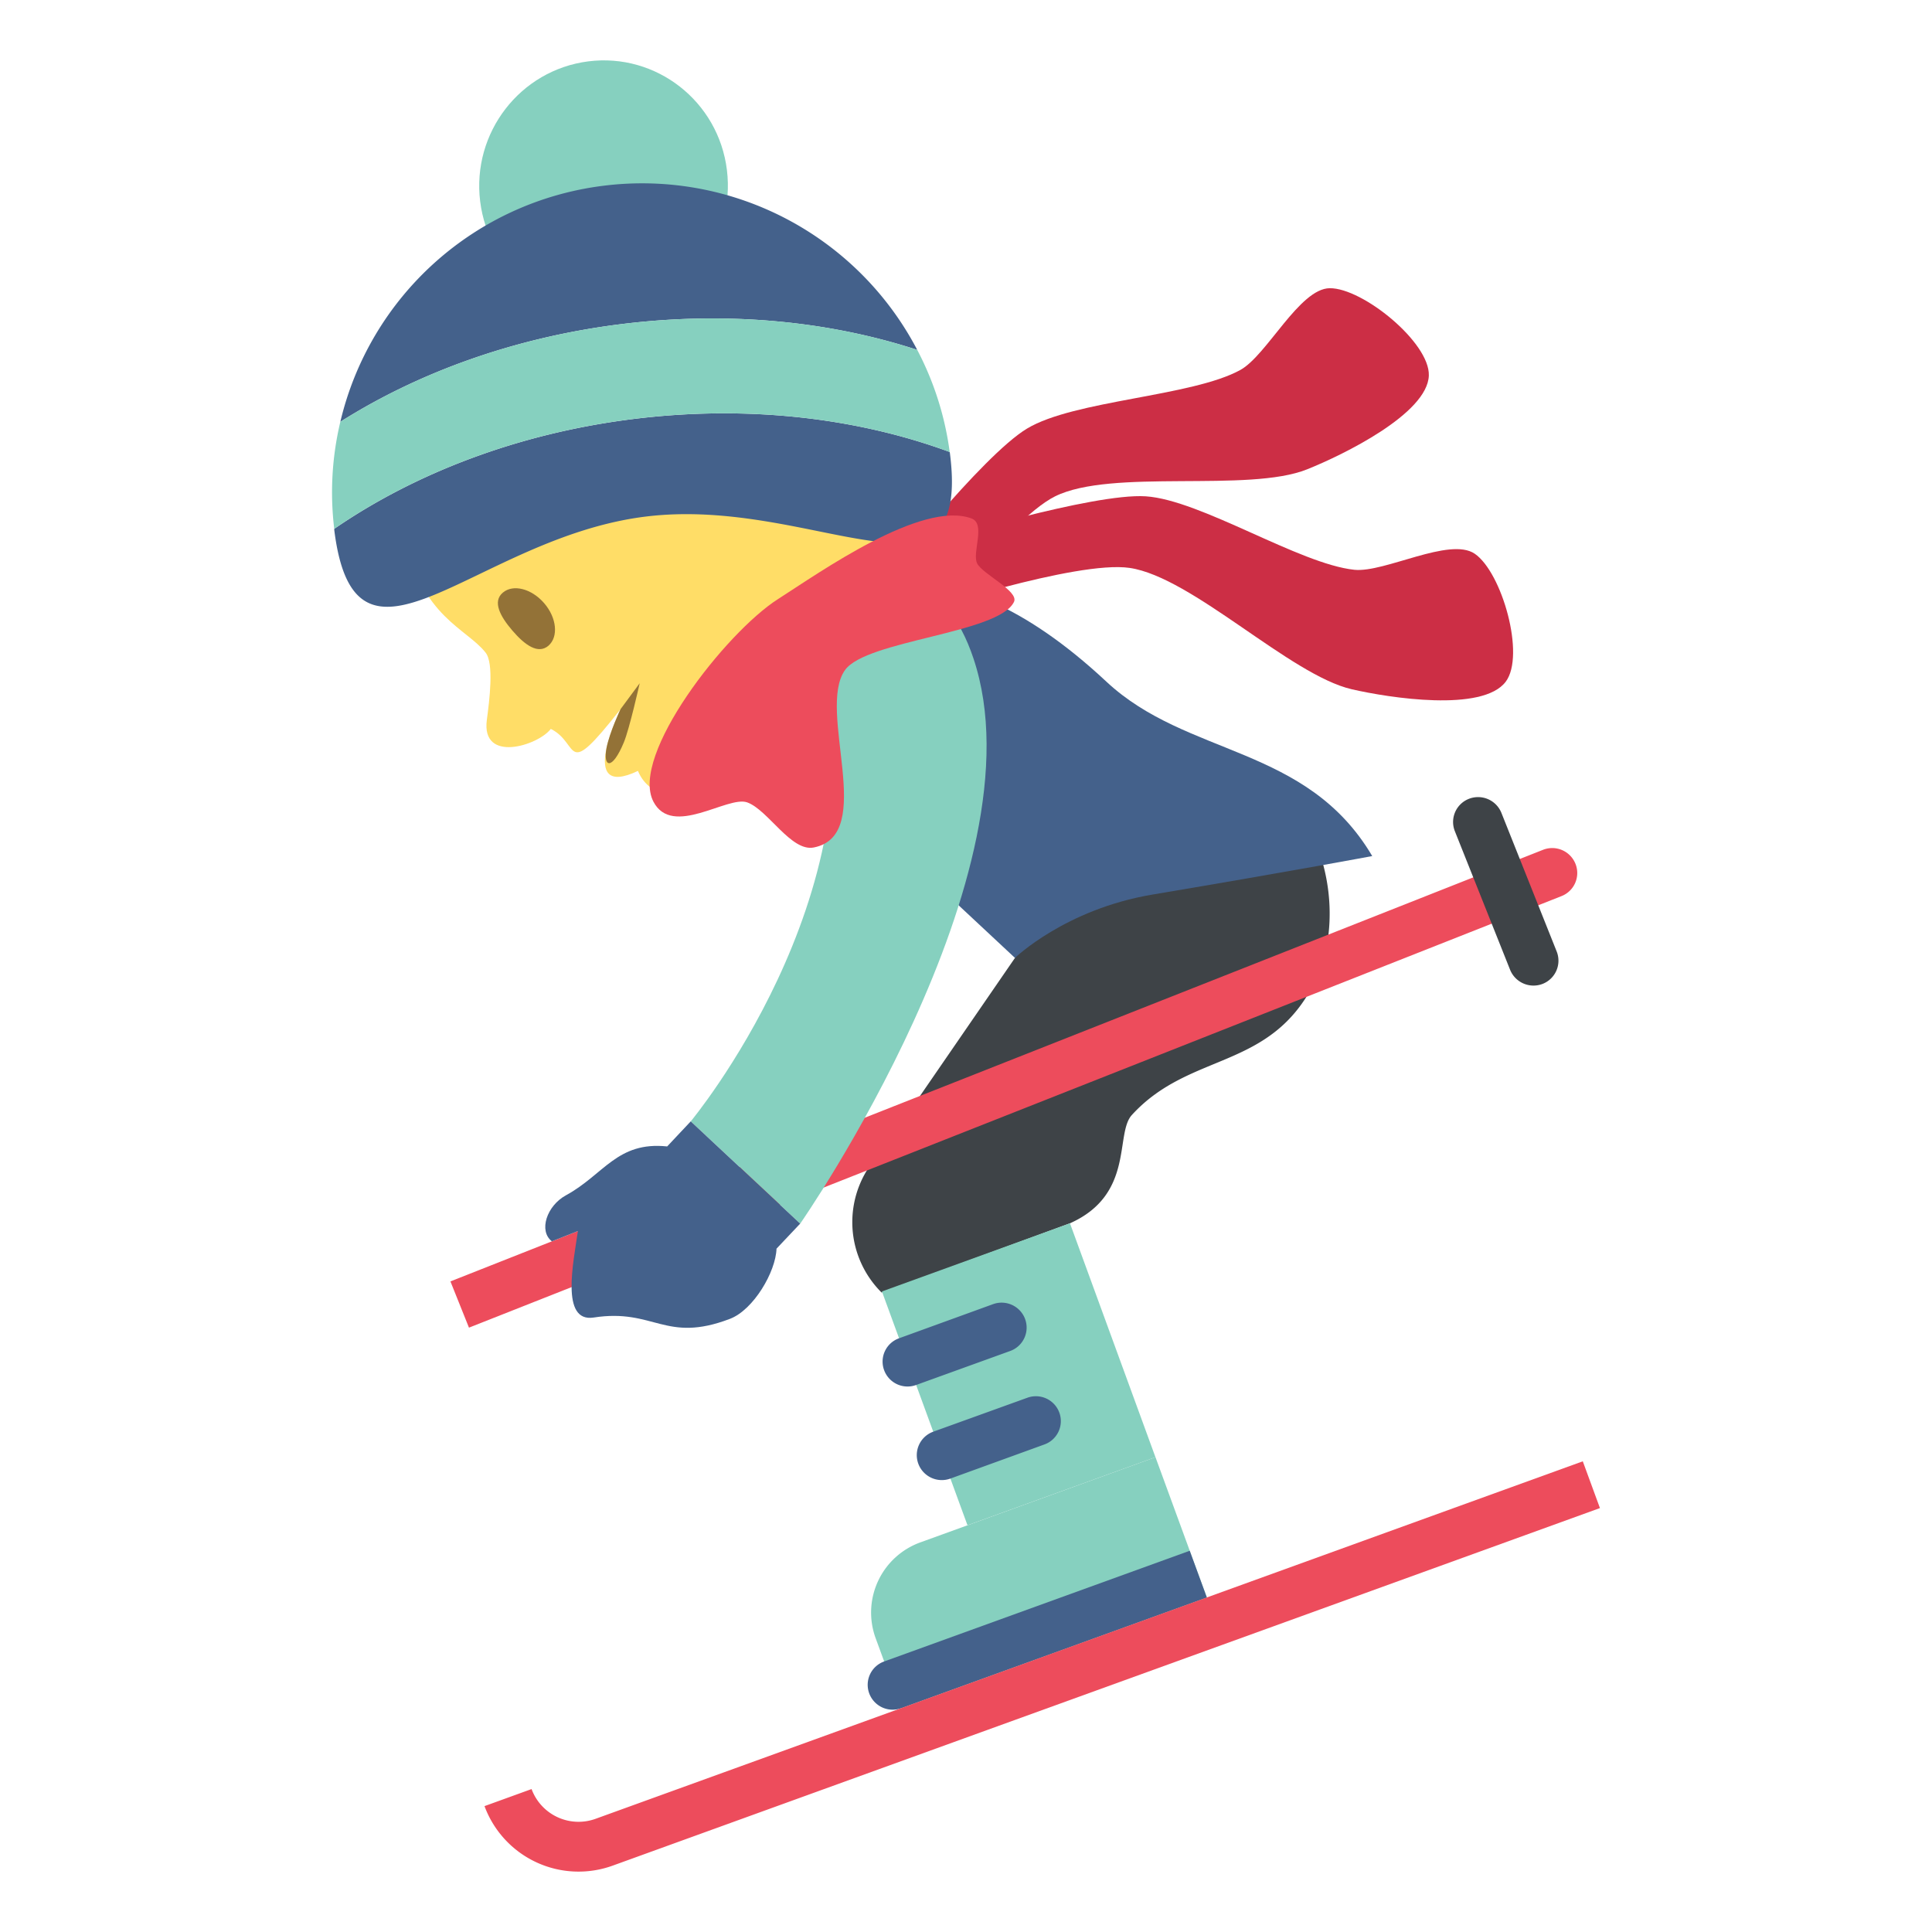 <svg xmlns="http://www.w3.org/2000/svg" width="64" height="64" viewBox="0 0 64 64"><path fill="#FFDD67" d="M31.823 22.255l-3.386-8.13-15.029 3.682c.565 2.635 2.046 3.008 2.679 3.813.281.354.127 1.582.04 2.229-.191 1.443 1.698.85 2.119.297.989.488.407 1.765 2.312-.656 0 0-1.492 3.035.575 2.047 1.293 3.127 10.69-3.282 10.69-3.282z"/><path fill="#937237" d="M18.026 19.981c.418.483.48 1.116.141 1.41-.342.291-.779-.019-1.194-.503-.417-.485-.659-.963-.319-1.254.341-.293.954-.137 1.372.347zM21.191 22.633s-.341 1.522-.528 1.966c-.391.938-.694.823-.57.173.103-.521.465-1.283.465-1.283l.633-.856z"/><path fill="#3E4347" d="M34.901 28.863l-1.279 2.869-4.418 6.422a3.286 3.286 0 0 0 0 4.663l6.24-2.294c2.143-.956 1.482-2.966 2.05-3.587 1.932-2.118 4.606-1.456 6.07-4.43.776-1.578.567-3.737-.27-5.178l-8.393 1.535z"/><path fill="#44618B" d="M45.457 28.358c-2.177-3.683-6.129-3.276-8.806-5.777-5.591-5.222-8.955-2.805-8.818-1.721.381 3.068-.058 5.41.813 6.226l4.976 4.646s1.666-1.613 4.554-2.098c4.745-.798 7.281-1.276 7.281-1.276z"/><path fill="#CC2E45" d="M31.079 17.899s5.12-1.571 6.874-1.458c1.828.119 5.09 2.245 6.913 2.434.999.103 3.155-1.097 3.985-.533.904.617 1.685 3.366 1.029 4.239-.764 1.019-3.854.538-5.096.253-2.046-.469-5.285-3.715-7.362-4.021-1.767-.26-6.995 1.473-6.995 1.473l.652-2.387z"/><path fill="#CC2E45" d="M29.223 19.308s3.294-4.204 4.797-5.11c1.567-.945 5.464-1.059 7.069-1.943.879-.485 1.956-2.697 2.96-2.708 1.095-.009 3.318 1.8 3.283 2.892-.041 1.267-2.849 2.635-4.032 3.108-1.946.782-6.472-.036-8.351.896-1.6.795-4.888 5.193-4.888 5.193l-.838-2.328z"/><path fill="#86D0BF" d="M24.08 5.631c.282 2.274-1.32 4.351-3.579 4.641-2.255.289-4.313-1.322-4.595-3.601-.28-2.272 1.322-4.349 3.579-4.638 2.256-.287 4.316 1.325 4.595 3.598z"/><path fill="#44618B" d="M30.384 11.59a10.28 10.28 0 0 0-10.391-5.437 10.25 10.25 0 0 0-8.719 7.82c2.568-1.624 5.752-2.794 9.298-3.235 3.541-.441 6.918-.093 9.812.852zM31.46 14.973c-3.036-1.12-6.666-1.568-10.492-1.091-3.827.478-7.235 1.806-9.896 3.637l.003.053c.706 5.606 4.667.243 10.3-.458 5.633-.703 10.801 3.516 10.094-2.087-.002-.019-.006-.036-.009-.054z"/><path fill="#86D0BF" d="M31.46 14.973a10.13 10.13 0 0 0-1.076-3.383c-2.894-.945-6.271-1.293-9.812-.852-3.546.441-6.729 1.611-9.298 3.235a10.077 10.077 0 0 0-.202 3.545c2.66-1.831 6.068-3.159 9.896-3.637 3.826-.477 7.456-.028 10.492 1.092z"/><g><path fill="#86D0BF" d="M30.491 51.092a2.472 2.472 0 0 0-1.486 3.17l.851 2.323 10.123-3.665-1.702-4.649-7.786 2.821z"/><path fill="#44618B" d="M29.29 55.038a.821.821 0 0 0-.497 1.055.828.828 0 0 0 1.063.492l10.123-3.665-.568-1.549-10.121 3.667z"/><path fill="#86D0BF" d="M38.276 48.271l-6.227 2.255-2.834-7.745 6.229-2.258z"/><path fill="#44618B" d="M34.03 46.303l-3.115 1.124a.825.825 0 0 0-.495 1.06.83.83 0 0 0 1.062.493l3.114-1.13a.821.821 0 0 0 .495-1.057.826.826 0 0 0-1.061-.49zM32.896 43.202l-3.113 1.13a.82.82 0 0 0-.496 1.055.826.826 0 0 0 1.062.492l3.115-1.126a.823.823 0 0 0 .494-1.058.83.83 0 0 0-1.062-.493z"/><path fill="#ED4C5C" d="M19.733 60.249a1.658 1.658 0 0 1-2.124-.984l-1.559.565a3.322 3.322 0 0 0 4.25 1.97L53 49.957l-.568-1.549-32.699 11.841z"/></g><g><path fill="#ED4C5C" d="M51.115 28.151L14.921 42.448l.614 1.532 36.191-14.295a.821.821 0 0 0 .463-1.071.829.829 0 0 0-1.074-.463z"/><path fill="#3E4347" d="M50.025 32.128a.836.836 0 0 0 1.077.464.825.825 0 0 0 .466-1.071l-1.833-4.596a.833.833 0 0 0-1.077-.462.823.823 0 0 0-.465 1.069l1.832 4.596z"/></g><path fill="#86D0BF" d="M29.684 19.41c-1.374.042-2.722 1.221-2.406 2.549 1.817 7.716-4.396 15.188-4.396 15.188l3.626 3.387s8.117-11.652 5.737-18.729c-.435-1.296-1.19-2.439-2.561-2.395z"/><path fill="#44618B" d="M22.101 37.977c-1.656-.174-2.097.934-3.35 1.617-.642.348-.915 1.183-.469 1.526l.862-.34c-.146 1.025-.585 3.035.521 2.865 2.013-.312 2.364.864 4.514.044.782-.297 1.519-1.557 1.544-2.325l.784-.83-3.626-3.387-.78.83z"/><path fill="#ED4C5C" d="M21.645 26.555c.625 1.203 2.457-.207 3.107.025.689.247 1.455 1.643 2.205 1.494 2.104-.414.082-4.547 1.037-5.88.711-.99 5.086-1.208 5.595-2.254.175-.36-1.039-.917-1.22-1.276-.177-.354.298-1.311-.187-1.49-1.654-.611-5.044 1.799-6.413 2.674-1.722 1.098-4.918 5.178-4.124 6.707z"/></svg>